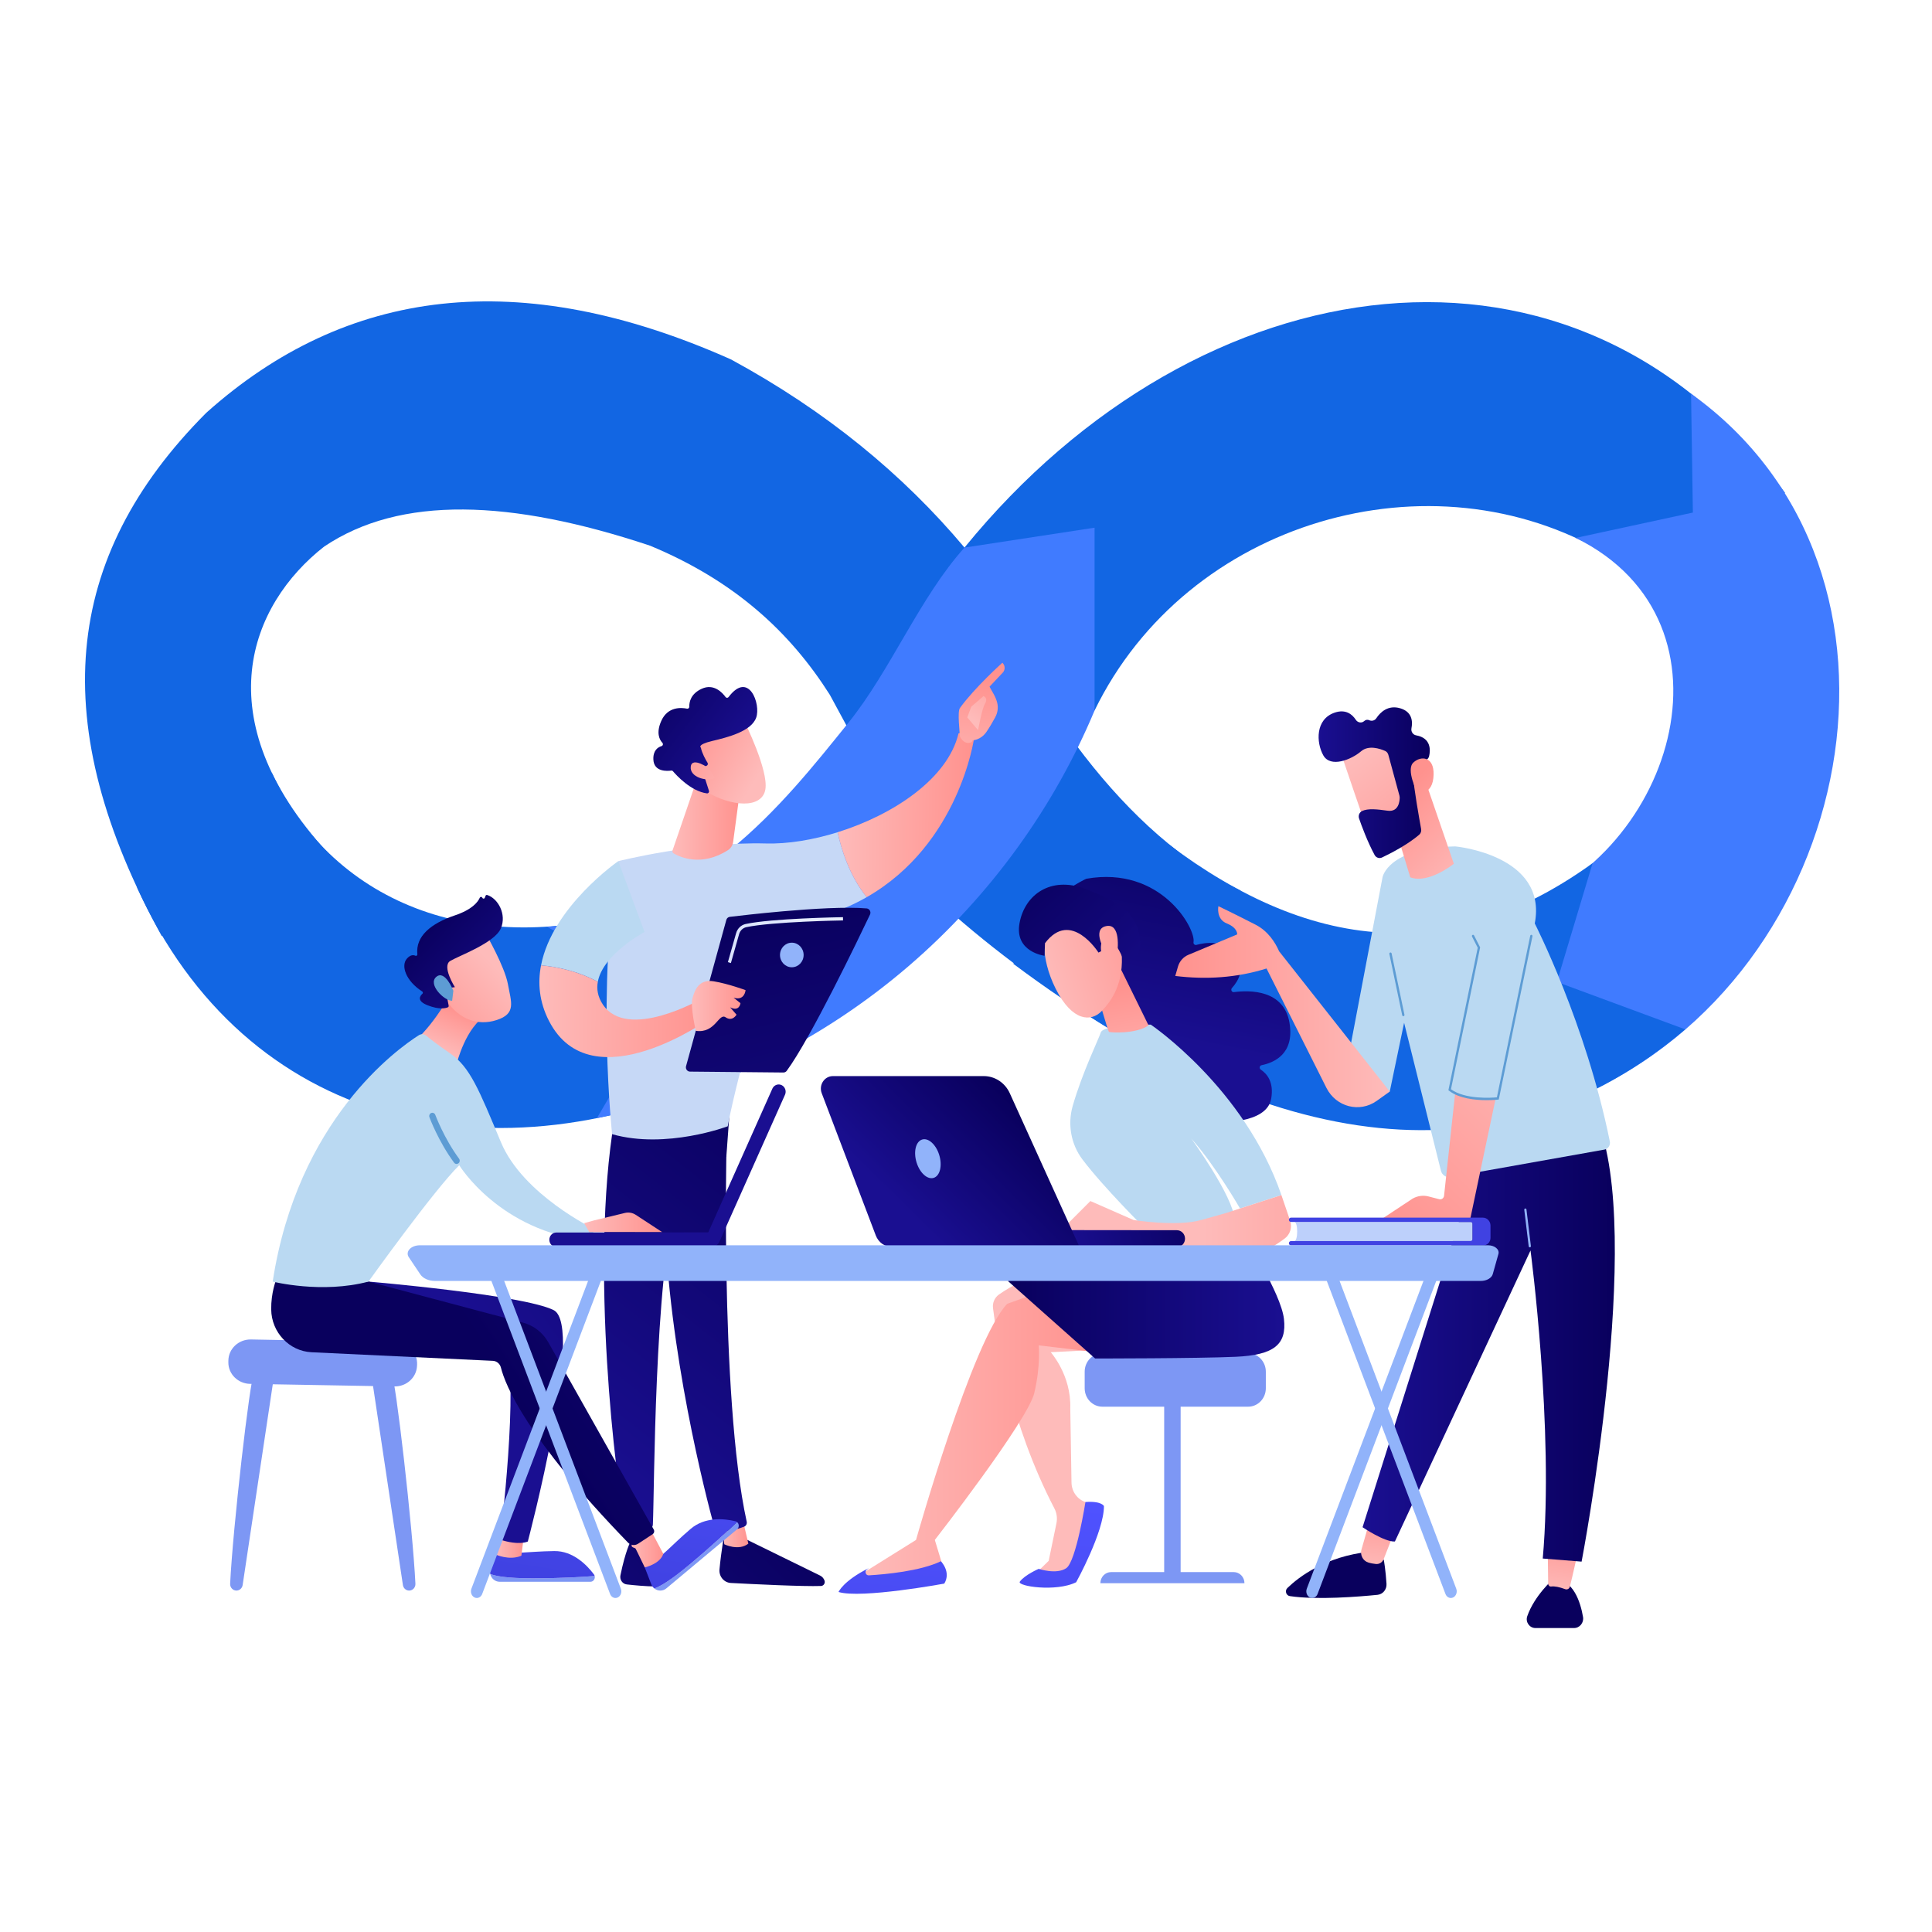<svg width="250" height="250" viewBox="0 0 250 250" fill="none" xmlns="http://www.w3.org/2000/svg">
<path d="M26.699 53.409L41.928 70.739C32.398 78.212 26.421 92.876 42.372 110.314L20.927 121.12C5.898 93.757 8.022 72.135 26.699 53.409Z" fill="#1266E3"/>
<path d="M17.73 114.834L32.505 115.081L35.158 99.953C43.273 117.281 62.45 124.522 84.394 117.131L95.474 138.545C63.804 153.555 31.747 145.852 17.73 114.834V114.834Z" fill="#1266E3"/>
<path d="M141.636 91.941C153.613 67.33 185.223 58.252 207.955 71.729L230.995 63.8C204.084 26.478 155.184 33.559 124.807 70.855L141.636 91.941Z" fill="#1266E3"/>
<path d="M194.788 117.994L204.564 141.735C240.234 126.289 251.027 73.987 218.822 50.943L219.057 66.326L203.9 69.605C226.222 80.613 216.275 111.813 194.787 117.994H194.788Z" fill="#407BFF"/>
<path d="M131.116 124.711C164.91 149.978 194.479 153.273 218.057 133.194L201.462 127.063L206.081 111.697C185.389 126.627 166.159 121.769 147.698 106.482L131.115 124.71L131.116 124.711Z" fill="#1266E3"/>
<path d="M26.699 53.41V70.053L41.928 70.739C51.803 64.079 66.102 64.617 84.102 70.605L94.562 46.496C67.211 34.319 44.787 37.226 26.699 53.41Z" fill="#1266E3"/>
<path d="M84.102 70.605L75.547 52.079L94.562 46.496C106.914 53.194 116.862 61.397 124.806 70.855C133.551 90.877 145.552 107.965 160.562 115.258L140.864 115.474L143.897 133.338C136.179 128.533 128.731 123.139 122.178 117.259L107.386 89.916C102.228 81.773 95.032 75.141 84.103 70.605L84.102 70.605Z" fill="#1266E3"/>
<path d="M124.807 70.855C119.021 77.287 115.233 86.77 109.795 93.508C101.123 104.255 90.308 118.14 70.793 119.946L86.725 128.517L77.24 144.686C109.067 138.11 131.336 116.527 141.637 91.942V68.282L124.807 70.857V70.855Z" fill="#407BFF"/>
<path d="M93.741 198.393C93.741 198.393 93.319 200.747 93.101 203.078C93.016 203.989 93.685 204.788 94.564 204.835C97.553 204.994 103.944 205.309 106.24 205.225C106.584 205.212 106.813 204.847 106.689 204.513C106.584 204.232 106.38 204.004 106.118 203.875L95.603 198.724L93.74 198.392L93.741 198.393Z" fill="url(#paint0_linear_31_9710)"/>
<path d="M93.427 197.005L93.722 199.828C93.722 199.828 95.564 200.742 96.837 199.746L96.099 196.596L93.426 197.005H93.427Z" fill="url(#paint1_linear_31_9710)"/>
<path d="M94.153 143.993C94.007 144.728 93.069 180.732 96.624 196.907C96.682 197.171 96.551 197.441 96.309 197.541C95.739 197.777 94.623 198.115 93.288 198.148C92.875 198.158 92.507 197.875 92.394 197.462C91.37 193.707 86.471 174.898 85.974 156.971C85.418 136.939 85.98 156.29 85.98 156.29L86.528 143.916L94.153 143.994L94.153 143.993Z" fill="url(#paint2_linear_31_9710)"/>
<path d="M81.579 199.502C81.579 199.502 80.931 200.686 80.285 203.842C80.168 204.412 80.547 204.962 81.104 205.025C82.091 205.136 83.609 205.281 84.826 205.284C85.387 205.286 85.829 204.782 85.767 204.202C85.642 203.046 85.24 201.148 83.956 199.659L81.579 199.502Z" fill="url(#paint3_linear_31_9710)"/>
<path d="M81.053 195.87L81.766 200.142C81.766 200.142 82.504 200.724 83.979 200.321L83.662 195.73L81.053 195.87Z" fill="url(#paint4_linear_31_9710)"/>
<path d="M79.49 144.953C76.287 163.922 79.716 191.918 80.908 197.403C80.981 197.738 81.239 197.998 81.565 198.057C82.119 198.158 83.032 198.245 83.935 197.982C84.246 197.892 84.466 197.603 84.482 197.267C84.689 192.845 84.639 165.681 87.559 154.976C87.707 154.433 88.031 153.962 88.476 153.639L93.989 149.646L94.469 143.107L79.49 144.951V144.953Z" fill="url(#paint5_linear_31_9710)"/>
<path d="M99.116 109.144C90.042 108.898 80.005 111.432 80.005 111.432C77.15 127.815 79.208 146.764 79.208 146.764C86.216 148.749 94.169 145.741 94.169 145.741C95.4 138.894 101.025 119.645 101.025 119.645C105.464 119.117 109.129 117.823 112.153 116.094C109.884 113.306 108.834 109.778 108.384 107.694C105.165 108.699 101.914 109.22 99.115 109.144H99.116Z" fill="#C6D8F6"/>
<path d="M126.047 95.513C125.167 94.384 124.033 94.903 124.033 94.903C122.644 100.754 115.598 105.44 108.383 107.693C108.833 109.778 109.883 113.307 112.152 116.094C124.155 109.234 126.047 95.513 126.047 95.513Z" fill="url(#paint6_linear_31_9710)"/>
<path d="M125.829 95.796C125.919 96.105 124.835 96.564 124.211 95.297C124.194 94.692 123.864 92.1 124.217 91.611C126.09 89.008 129.707 85.756 129.707 85.756C130.308 86.384 129.803 86.99 129.803 86.99L128.045 88.857C128.403 89.544 128.842 90.125 129.042 90.955C129.193 91.583 129.091 92.252 128.781 92.818C128.471 93.387 128.047 94.126 127.648 94.705C126.893 95.799 125.829 95.797 125.829 95.797V95.796Z" fill="url(#paint7_linear_31_9710)"/>
<path d="M127.273 90.072L125.675 91.454L125.164 92.839L126.563 94.483C126.563 94.483 127.063 91.728 127.422 91.134C127.781 90.54 127.6 90.25 127.273 90.072Z" fill="url(#paint8_linear_31_9710)"/>
<path d="M83.402 120.602L80.005 111.432C80.005 111.432 71.474 117.335 70.01 124.913C71.61 125.052 74.52 125.513 77.359 127.039C78.019 123.46 83.401 120.601 83.401 120.601L83.402 120.602Z" fill="#BAD9F2"/>
<path d="M90.73 129.272C90.73 129.272 81.161 134.768 77.995 129.962C77.337 128.964 77.187 127.978 77.359 127.04C74.52 125.514 71.61 125.052 70.01 124.914C69.568 127.198 69.768 129.634 71.04 132.107C76.566 142.86 91.968 131.724 91.968 131.724L90.731 129.272L90.73 129.272Z" fill="url(#paint9_linear_31_9710)"/>
<path d="M89.993 101.393L87.026 110.046C86.976 110.189 87.032 110.349 87.159 110.424C87.942 110.884 90.766 112.22 94.204 110.002C94.562 109.771 94.808 109.39 94.866 108.957L95.87 101.452L89.993 101.394V101.393Z" fill="url(#paint10_linear_31_9710)"/>
<path d="M96.352 93.417C96.352 93.417 99.465 99.653 99.036 102.156C98.606 104.658 94.678 104.439 91.266 102.37L88.93 95.646L96.352 93.417H96.352Z" fill="url(#paint11_linear_31_9710)"/>
<path d="M91.447 99.081C91.588 99.018 91.641 98.841 91.558 98.708C91.307 98.301 90.839 97.474 90.694 96.752C90.694 96.752 90.127 96.367 92.152 95.884C94.177 95.401 97.198 94.65 97.848 92.868C98.482 91.13 96.899 86.73 94.278 90.198C94.178 90.33 93.986 90.331 93.888 90.197C93.469 89.618 92.364 88.416 90.809 89.123C89.353 89.785 89.18 90.887 89.195 91.444C89.199 91.608 89.057 91.734 88.902 91.701C88.171 91.549 86.413 91.406 85.575 93.274C84.885 94.812 85.316 95.691 85.713 96.122C85.841 96.262 85.782 96.489 85.604 96.545C85.12 96.693 84.495 97.112 84.546 98.286C84.617 99.909 86.362 99.784 86.86 99.715C86.941 99.703 87.023 99.733 87.078 99.797C87.499 100.291 89.398 102.39 91.473 102.662C91.652 102.686 91.793 102.503 91.736 102.324L90.862 99.6C90.821 99.473 90.881 99.335 90.999 99.283L91.447 99.082L91.447 99.081Z" fill="url(#paint12_linear_31_9710)"/>
<path d="M91.805 99.469C91.805 99.469 89.563 97.836 89.385 99.191C89.208 100.545 91.4 101.175 92.494 100.681L91.805 99.469Z" fill="url(#paint13_linear_31_9710)"/>
<path d="M88.775 137.959L93.987 119.036C94.046 118.821 94.223 118.665 94.436 118.639C95.381 118.525 98.117 118.203 101.277 117.925C105.082 117.59 109.501 117.32 112.143 117.55C112.518 117.583 112.745 117.996 112.578 118.347C111.076 121.505 104.899 134.354 101.805 138.563C101.703 138.703 101.544 138.784 101.375 138.782L89.282 138.666C88.93 138.662 88.678 138.311 88.775 137.959H88.775Z" fill="url(#paint14_linear_31_9710)"/>
<path d="M90.036 133.388C90.036 133.388 89.31 130.284 89.603 129.183C89.895 128.082 90.463 126.666 92.354 126.981C94.245 127.295 96.477 128.124 96.477 128.124C96.477 128.124 96.364 129.559 94.927 129.096L95.818 129.813C95.818 129.813 95.691 130.962 94.477 130.348L95.306 131.299C95.306 131.299 94.785 132.242 93.891 131.637C92.998 131.032 92.57 133.762 90.036 133.389V133.388Z" fill="url(#paint15_linear_31_9710)"/>
<path d="M100.93 123.574C100.93 124.452 101.615 125.164 102.459 125.164C103.304 125.164 103.989 124.452 103.989 123.574C103.989 122.695 103.304 121.983 102.459 121.983C101.615 121.983 100.93 122.695 100.93 123.574Z" fill="#91B3FA"/>
<path d="M94.578 124.622L94.188 124.502L95.249 120.76C95.421 120.15 95.895 119.693 96.483 119.566C99.847 118.836 108.706 118.687 109.081 118.681L109.088 119.103C108.996 119.104 99.892 119.257 96.566 119.979C96.124 120.074 95.769 120.419 95.639 120.879L94.578 124.621V124.622Z" fill="url(#paint16_linear_31_9710)"/>
<path d="M32.89 177.58C32.334 178.435 30.126 197.788 29.78 204.935C29.757 205.418 30.129 205.82 30.594 205.82C30.995 205.82 31.337 205.516 31.399 205.104L35.437 178.195L32.889 177.58L32.89 177.58Z" fill="#7D97F4"/>
<path d="M50.645 177.58C51.201 178.435 53.409 197.788 53.755 204.935C53.778 205.418 53.406 205.82 52.941 205.82C52.539 205.82 52.198 205.516 52.136 205.104L48.098 178.195L50.646 177.58L50.645 177.58Z" fill="#7D97F4"/>
<path d="M29.551 176.07L29.549 176.282C29.536 177.8 30.794 179.045 32.369 179.073L51.038 179.404C52.591 179.431 53.885 178.265 53.96 176.77L53.97 176.576C54.049 175.017 52.775 173.704 51.156 173.674L32.479 173.326C30.88 173.296 29.564 174.529 29.551 176.07Z" fill="#7D97F4"/>
<path d="M68.876 204.232C65.557 204.232 64.089 203.937 63.432 203.667C63.559 204.233 64.044 204.68 64.658 204.68H76.399C76.794 204.68 77.044 204.287 76.95 203.931C75.612 204.042 72.769 204.232 68.876 204.232Z" fill="#7D97F4"/>
<path d="M76.949 203.931C76.93 203.859 76.903 203.789 76.853 203.723C75.959 202.536 74.163 200.672 71.719 200.708C68.139 200.76 66.89 201.163 64.108 200.731L63.452 202.992C63.385 203.223 63.384 203.453 63.432 203.667C64.089 203.937 65.557 204.232 68.876 204.232C72.769 204.232 75.611 204.042 76.95 203.931H76.949Z" fill="url(#paint17_linear_31_9710)"/>
<path d="M64.917 198.292L64.111 201.141C64.111 201.141 65.896 201.986 67.466 201.308L67.774 198.84L64.917 198.293V198.292Z" fill="url(#paint18_linear_31_9710)"/>
<path d="M89.249 202.438C86.662 204.599 85.34 205.326 84.666 205.544C85.105 205.901 85.752 205.931 86.23 205.532L95.382 197.887C95.691 197.629 95.65 197.162 95.362 196.946C94.386 197.905 92.284 199.903 89.249 202.438Z" fill="#7D97F4"/>
<path d="M95.362 196.946C95.303 196.903 95.24 196.866 95.162 196.847C93.752 196.509 91.234 196.232 89.351 197.852C86.591 200.223 85.86 201.349 83.432 202.825L84.276 205.007C84.362 205.229 84.499 205.409 84.666 205.544C85.339 205.326 86.662 204.599 89.248 202.438C92.283 199.903 94.385 197.904 95.362 196.946Z" fill="url(#paint19_linear_31_9710)"/>
<path d="M47.681 165.838C47.681 165.838 67.55 167.525 71.626 169.52C75.702 171.515 68.299 199.473 68.299 199.473C68.299 199.473 67.19 200.028 64.721 199.23C64.721 199.23 67.252 178.598 65.369 174.124L43.855 170.465L47.68 165.838H47.681Z" fill="url(#paint20_linear_31_9710)"/>
<path d="M81.458 198.898C81.642 199.073 83.432 202.825 83.432 202.825C83.432 202.825 85.424 202.377 85.83 201.066L84.037 197.679L81.457 198.898H81.458Z" fill="url(#paint21_linear_31_9710)"/>
<path d="M35.714 165.665C35.714 165.665 35.066 167.285 35.093 169.437C35.129 172.414 37.431 174.829 40.291 174.978L63.78 176.091C64.276 176.115 64.696 176.472 64.82 176.971C65.372 179.191 68.069 186.006 81.258 199.607C81.609 199.97 82.155 200.031 82.573 199.757L84.45 198.524C84.648 198.394 84.71 198.126 84.593 197.917L70.917 173.637C70.198 172.404 69.044 171.514 67.701 171.157L47.681 165.836L35.715 165.664L35.714 165.665Z" fill="url(#paint22_linear_31_9710)"/>
<path d="M58.863 127.738C58.863 127.738 56.347 132.364 53.781 134.604L59.084 137.68C59.084 137.68 60.279 132.784 63.009 131.35L58.863 127.738Z" fill="url(#paint23_linear_31_9710)"/>
<path d="M35.287 165.838C35.287 165.838 41.628 167.445 47.681 165.838C47.681 165.838 56.15 154.002 59.426 150.78C59.426 150.78 64.653 159.354 76.285 160.57L76.934 159.063C76.934 159.063 67.673 154.625 64.823 147.805C61.971 140.985 60.827 138.077 58.233 136.297C56.617 135.189 55.65 134.432 55.15 134.019C54.876 133.792 54.499 133.767 54.2 133.956C51.447 135.699 38.495 144.922 35.287 165.838Z" fill="#BAD9F2"/>
<path d="M59.081 150.614C58.959 150.614 58.839 150.557 58.759 150.448C56.739 147.711 55.615 144.693 55.568 144.567C55.488 144.349 55.593 144.105 55.802 144.021C56.012 143.938 56.247 144.047 56.328 144.265C56.339 144.295 57.459 147.298 59.404 149.935C59.541 150.12 59.508 150.385 59.329 150.528C59.255 150.586 59.168 150.614 59.081 150.614V150.614Z" fill="#5D9CD4"/>
<path d="M75.586 158.275L76.895 157.912L80.871 156.954C81.349 156.839 81.852 156.927 82.268 157.2L85.686 159.436L76.246 159.42L75.586 158.276V158.275Z" fill="url(#paint24_linear_31_9710)"/>
<path d="M62.856 120.803C62.856 120.803 65.302 125.029 65.726 127.364C66.15 129.7 66.831 131.16 64.274 131.992C61.717 132.825 59.341 131.771 57.849 129.591C57.849 129.591 55.52 126.236 55.753 124.699C55.985 123.162 62.856 120.803 62.856 120.803H62.856Z" fill="url(#paint25_linear_31_9710)"/>
<path d="M58.531 127.783L58.862 127.738C58.862 127.738 57.131 125.018 58.264 124.344C59.397 123.669 64.014 122.013 64.816 120.123C65.588 118.301 64.432 116.242 63.038 115.812C62.95 115.784 62.857 115.839 62.825 115.928L62.743 116.158C62.688 116.315 62.475 116.321 62.411 116.168C62.349 116.022 62.149 116.016 62.086 116.161C61.838 116.727 61.098 117.694 58.878 118.443C55.727 119.505 53.765 121.156 54.006 123.483C54.021 123.631 53.88 123.732 53.75 123.672C53.493 123.554 53.102 123.535 52.649 124.051C51.861 124.947 52.478 126.908 54.632 128.295C54.734 128.361 54.752 128.512 54.66 128.593C54.339 128.88 53.885 129.519 55.342 130.088C56.833 130.671 57.645 130.474 57.946 130.349C58.027 130.315 58.073 130.228 58.057 130.14L57.674 128.1C57.654 127.995 57.724 127.894 57.827 127.88L58.532 127.783H58.531Z" fill="url(#paint26_linear_31_9710)"/>
<path d="M58.665 128.202C58.665 128.202 57.586 125.436 56.453 126.408C55.32 127.38 57.5 129.53 58.507 129.501L58.665 128.202Z" fill="#5D9CD4"/>
<path d="M71.941 161.361C71.957 161.361 71.972 161.362 71.988 161.362L92.155 161.34C92.653 161.34 93.057 160.921 93.056 160.403C93.056 159.885 92.65 159.457 92.152 159.466L71.985 159.488C71.487 159.488 71.083 159.908 71.084 160.426C71.084 160.927 71.464 161.336 71.942 161.36L71.941 161.361Z" fill="url(#paint27_linear_31_9710)"/>
<path d="M99.965 140.828C99.958 140.843 99.951 140.857 99.945 140.872L91.459 159.892C91.249 160.362 91.445 160.919 91.897 161.137C92.348 161.355 92.892 161.152 93.094 160.679L101.579 141.66C101.789 141.19 101.593 140.632 101.142 140.414C100.704 140.204 100.187 140.39 99.965 140.828Z" fill="url(#paint28_linear_31_9710)"/>
<path d="M152.773 180.476H150.645V204.408H152.773V180.476Z" fill="#7D97F4"/>
<path d="M161.032 204.868H142.389C142.389 204.073 143.009 203.428 143.774 203.428H159.646C160.411 203.428 161.032 204.073 161.032 204.868Z" fill="#7D97F4"/>
<path d="M161.508 175.114H142.647C141.382 175.114 140.357 176.179 140.357 177.494V179.645C140.357 180.959 141.382 182.025 142.647 182.025H161.508C162.772 182.025 163.797 180.959 163.797 179.645V177.494C163.797 176.179 162.772 175.114 161.508 175.114Z" fill="#7D97F4"/>
<path d="M135.996 164.52C135.996 164.52 132.833 165.029 129.277 167.501C128.717 167.89 128.41 168.568 128.494 169.263C128.92 172.77 130.671 184.119 136.445 195.204C136.749 195.789 136.836 196.469 136.702 197.119L135.699 201.972L133.839 203.786H138.63L141.82 194.811L140.455 194.363C139.398 194.015 138.672 193.004 138.653 191.851L138.493 182.223C138.63 177.934 135.963 174.974 135.963 174.974L143.614 174.587L135.995 164.521L135.996 164.52Z" fill="#FEBBBA"/>
<path d="M131.968 204.66C131.531 205.254 136.664 206.038 139.257 204.739C139.257 204.739 142.851 198.237 142.851 194.889C142.851 194.889 142.566 194.207 140.455 194.361C140.455 194.361 139.248 202.06 137.974 202.922C136.7 203.784 134.408 203.009 134.408 203.009C134.408 203.009 132.612 203.783 131.968 204.66V204.66Z" fill="url(#paint29_linear_31_9710)"/>
<path d="M142.648 175.114C142.607 175.04 134.41 174.089 134.41 174.089C134.41 174.089 134.678 176.68 133.84 180.247C133.002 183.814 120.966 199.268 120.966 199.268L122.228 203.427C118.326 204.84 114.488 205.066 110.711 204.148L118.532 199.268C118.532 199.268 125.851 173.337 130.335 168.711L138.551 165.755L142.648 175.113V175.114Z" fill="url(#paint30_linear_31_9710)"/>
<path d="M161.031 160.025C161.031 160.025 165.753 167.328 166.141 170.659C166.529 173.991 164.847 175.345 159.892 175.568C154.936 175.791 141.707 175.787 141.707 175.787L130.416 165.755C130.416 165.755 138.644 162.703 140.783 161.84C142.923 160.977 161.031 160.025 161.031 160.025Z" fill="url(#paint31_linear_31_9710)"/>
<path d="M121.75 202.027C121.75 202.027 123.109 203.395 122.191 204.918C122.191 204.918 111.428 206.901 108.506 206.001C108.506 206.001 109.113 204.562 112.403 202.923L112.16 203.116C111.853 203.361 112.033 203.872 112.42 203.849C114.588 203.721 119.076 203.308 121.75 202.027Z" fill="url(#paint32_linear_31_9710)"/>
<path d="M140.573 113.71C150.227 112.004 154.772 120.19 154.44 121.91C154.396 122.138 154.603 122.331 154.819 122.27C155.927 121.96 158.376 121.569 159.894 123.546C161.234 125.292 160.232 126.939 159.416 127.844C159.219 128.062 159.385 128.417 159.671 128.38C161.709 128.112 166.137 128.048 166.861 132.36C167.537 136.382 164.844 137.515 163.248 137.835C162.977 137.889 162.914 138.258 163.147 138.412C163.943 138.937 164.867 140.022 164.493 142.165C163.909 145.523 157.576 145.248 156.835 145.204C156.789 145.202 156.744 145.187 156.703 145.163L146.56 139.148C146.48 139.102 146.426 139.021 146.41 138.927L144.363 126.632C144.347 126.532 144.376 126.431 144.443 126.357L137.83 116.656C135.429 116.289 140.459 113.729 140.573 113.708V113.71Z" fill="url(#paint33_linear_31_9710)"/>
<path d="M148.257 159.058C148.257 159.058 142.757 153.613 140.05 150.007C138.587 148.058 138.127 145.492 138.804 143.121C140.04 138.792 142.236 134.308 142.437 133.61C142.744 132.541 148.911 132.586 148.911 132.586C148.911 132.586 161.045 140.774 165.813 154.643L160.459 156.377C160.459 156.377 157.29 150.85 154.16 147.337C154.16 147.337 159.576 154.777 159.767 157.822L148.257 159.059V159.058Z" fill="#BAD9F2"/>
<path d="M141.692 127.632C141.757 127.855 143.366 133.402 143.492 133.517C143.619 133.632 147.022 133.823 148.624 132.684L144.649 124.602L141.691 127.632L141.692 127.632Z" fill="url(#paint34_linear_31_9710)"/>
<path d="M135.238 120.504C135.238 120.504 134.461 123.683 136.612 127.956C138.765 132.231 141.201 132.226 142.532 130.858C143.864 129.49 145.507 127.168 145.117 123.036C144.727 118.904 136.362 116.462 135.238 120.504Z" fill="url(#paint35_linear_31_9710)"/>
<path d="M142.141 123.261C142.141 123.261 138.57 117.586 135.222 122.052L135.161 123.677C135.161 123.677 131.24 123.193 131.926 119.454C132.612 115.715 136.002 113.379 140.367 114.998C144.731 116.617 147.232 118.278 147.514 121.53C147.796 124.781 145.307 124.068 145.307 124.068C145.307 124.068 144.495 121.779 143.342 121.541C142.188 121.303 142.488 123.089 142.488 123.089L142.142 123.261H142.141Z" fill="url(#paint36_linear_31_9710)"/>
<path d="M143.056 123.184C143.056 123.184 141.204 120.279 143.102 119.845C144.999 119.411 144.705 122.677 144.5 123.884L143.056 123.184H143.056Z" fill="url(#paint37_linear_31_9710)"/>
<path d="M137.053 159.462L141.094 155.414L146.684 157.869C146.684 157.869 152.248 158.765 155.433 157.869L158.618 156.972L165.814 154.644L166.944 157.965C167.231 158.808 166.942 159.744 166.241 160.262C165.618 160.722 164.888 161.227 164.424 161.439C163.475 161.871 141.061 161.141 141.061 161.141L137.053 159.464V159.462Z" fill="url(#paint38_linear_31_9710)"/>
<path d="M152.345 161.371C152.327 161.372 152.309 161.373 152.291 161.372L128.851 161.345C128.271 161.345 127.802 160.856 127.803 160.253C127.803 159.651 128.276 159.153 128.853 159.164L152.293 159.19C152.873 159.19 153.342 159.68 153.341 160.282C153.341 160.866 152.899 161.342 152.345 161.371Z" fill="url(#paint39_linear_31_9710)"/>
<path d="M107.78 139.246H127.301C128.742 139.246 130.052 140.109 130.666 141.464L139.691 161.358H115.431C114.503 161.358 113.669 160.769 113.328 159.872L106.33 141.462C105.925 140.398 106.679 139.246 107.779 139.246H107.78Z" fill="url(#paint40_linear_31_9710)"/>
<path d="M121.533 149.446C121.956 150.812 121.644 152.14 120.835 152.41C120.026 152.681 119.028 151.792 118.605 150.426C118.182 149.059 118.494 147.732 119.303 147.462C120.111 147.191 121.109 148.08 121.533 149.446Z" fill="#91B3FA"/>
<path d="M179.07 201.852C179.07 201.852 179.315 203.272 179.413 204.958C179.455 205.676 178.943 206.3 178.253 206.37C175.854 206.612 170.393 207.058 166.906 206.535C166.418 206.462 166.224 205.839 166.585 205.489C168.023 204.096 171.495 201.387 177.21 200.795L179.07 201.852H179.07Z" fill="url(#paint41_linear_31_9710)"/>
<path d="M180.263 198.651L179.05 201.743C178.884 202.166 178.471 202.429 178.033 202.381C177.735 202.349 177.384 202.29 177.042 202.182C176.358 201.966 175.971 201.212 176.176 200.499L177.091 197.315L180.263 198.65V198.651Z" fill="url(#paint42_linear_31_9710)"/>
<path d="M201.002 204.314C201.002 204.314 198.572 206.427 197.626 209.137C197.365 209.883 197.916 210.668 198.679 210.668H203.678C204.41 210.668 204.971 209.984 204.843 209.234C204.524 207.363 203.607 204.322 201.002 204.313V204.314Z" fill="url(#paint43_linear_31_9710)"/>
<path d="M204.009 201.564C204.009 201.564 203.518 203.823 203.141 205.314C203.073 205.585 202.795 205.733 202.542 205.64C201.785 205.359 201.17 205.234 200.722 205.296C200.515 205.325 200.334 205.146 200.332 204.929L200.285 201.179L204.01 201.564H204.009Z" fill="url(#paint44_linear_31_9710)"/>
<path d="M191.091 150.76L176.316 197.621C176.316 197.621 179.151 199.551 180.5 199.471L198.049 161.81C198.049 161.81 201.12 185.015 199.632 201.674L204.659 202.073C204.659 202.073 212.832 159.5 206.642 144.918L191.091 150.76Z" fill="url(#paint45_linear_31_9710)"/>
<path d="M197.955 161.404C197.961 161.404 197.967 161.404 197.973 161.404C198.052 161.393 198.107 161.319 198.097 161.237L197.523 156.506C197.513 156.425 197.443 156.368 197.363 156.378C197.285 156.388 197.229 156.462 197.24 156.544L197.813 161.275C197.822 161.35 197.884 161.405 197.955 161.405V161.404Z" fill="#91B3FA"/>
<path d="M188.321 109.524C188.321 109.524 200.292 110.629 198.599 119.497C198.599 119.497 205.216 132.443 208.309 147.692C208.41 148.189 208.09 148.673 207.609 148.758L187.674 152.307C187.124 152.405 186.594 152.048 186.454 151.486L181.691 132.348L179.835 141.246L173.938 139.649L178.902 113.503C178.902 113.503 179.594 109.689 188.321 109.524Z" fill="#BAD9F2"/>
<path d="M181.59 131.493C181.601 131.493 181.611 131.492 181.622 131.49C181.702 131.472 181.753 131.389 181.735 131.306L180.074 123.373C180.056 123.29 179.978 123.238 179.897 123.256C179.816 123.274 179.765 123.356 179.783 123.44L181.444 131.372C181.46 131.444 181.521 131.494 181.589 131.494L181.59 131.493Z" fill="#5D9CD4"/>
<path d="M182.795 155.098C183.422 154.74 184.158 154.64 184.853 154.82L186.24 155.178C186.535 155.255 186.827 155.044 186.861 154.729L188.297 141.448C190.091 142.333 192.68 142.228 193.534 142.163L190.23 157.821H178.67L182.795 155.097V155.098Z" fill="url(#paint46_linear_31_9710)"/>
<path d="M152.078 126.289L152.427 125.082C152.628 124.387 153.122 123.826 153.77 123.555L160.09 120.912C160.09 120.912 160.185 120.07 158.754 119.497C157.324 118.925 157.658 117.259 157.658 117.259C157.658 117.259 159.613 118.186 162.474 119.656C164.11 120.497 165.029 121.981 165.516 123.098L179.836 141.247L178.154 142.448C175.944 144.028 172.903 143.252 171.647 140.788L163.889 125.323C159.995 126.54 156.054 126.772 152.079 126.29L152.078 126.289Z" fill="url(#paint47_linear_31_9710)"/>
<path d="M184.444 101.058L188.126 111.77C188.126 111.77 184.865 114.42 182.486 113.524L180.631 107.383C180.631 107.383 182.048 99.878 184.443 101.058H184.444Z" fill="url(#paint48_linear_31_9710)"/>
<path d="M173.455 97.211C173.455 97.376 177.001 107.648 177.001 107.648L182.6 105.418L180.63 95.163C180.63 95.163 173.455 94.448 173.455 97.211Z" fill="url(#paint49_linear_31_9710)"/>
<path d="M179.648 97.662L181.092 102.976C181.11 103.044 181.12 103.113 181.12 103.184C181.12 103.618 181.017 105.109 179.555 104.906C178.23 104.722 177.017 104.575 176.245 104.952C175.899 105.122 175.733 105.536 175.862 105.911C176.185 106.844 176.949 108.933 177.879 110.643C178.067 110.989 178.482 111.125 178.831 110.96C179.882 110.462 182.072 109.349 183.632 108.024C183.843 107.844 183.945 107.562 183.894 107.284C183.649 105.924 182.917 101.79 182.885 100.605C182.855 99.492 184.055 98.644 184.584 98.324C184.757 98.219 184.88 98.047 184.927 97.845C185.093 97.129 185.234 95.509 183.246 95.152C182.83 95.077 182.558 94.663 182.643 94.233C182.811 93.377 182.757 92.117 181.193 91.653C179.604 91.181 178.603 92.176 178.094 92.938C177.889 93.246 177.504 93.347 177.174 93.194C176.987 93.107 176.76 93.103 176.516 93.316C176.188 93.604 175.689 93.516 175.447 93.148C174.983 92.438 174.142 91.73 172.716 92.21C170.187 93.061 170.307 96.093 171.235 97.741C172.162 99.389 174.854 98.305 176.129 97.213C177.098 96.382 178.573 96.879 179.224 97.165C179.431 97.255 179.585 97.439 179.645 97.663L179.648 97.662Z" fill="url(#paint50_linear_31_9710)"/>
<path d="M183.394 102.543C183.394 102.543 181.897 99.599 182.887 98.674C183.877 97.75 185.554 97.901 185.509 100.203C185.453 103.067 183.394 102.543 183.394 102.543Z" fill="url(#paint51_linear_31_9710)"/>
<path d="M192.371 142.363C193.188 142.363 193.771 142.298 193.835 142.292L193.941 142.28L198.3 121.152C198.317 121.068 198.266 120.986 198.186 120.969C198.105 120.95 198.027 121.003 198.01 121.087L193.696 141.995C193.047 142.055 189.584 142.293 187.755 140.947L191.53 122.59L190.742 121.046C190.704 120.971 190.614 120.942 190.542 120.982C190.469 121.022 190.442 121.116 190.48 121.191L191.217 122.636L187.424 141.076L187.499 141.135C188.821 142.167 190.949 142.362 192.37 142.362L192.371 142.363Z" fill="#5D9CD4"/>
<path d="M61.699 206.779C61.599 206.779 61.497 206.756 61.399 206.708C61.014 206.52 60.836 206.013 61.001 205.576L76.929 163.56C77.094 163.123 77.541 162.921 77.927 163.109C78.312 163.297 78.49 163.804 78.324 164.241L62.397 206.257C62.273 206.583 61.993 206.778 61.699 206.778V206.779Z" fill="#91B3FA"/>
<path d="M79.641 206.779C79.347 206.779 79.066 206.584 78.943 206.258L63.015 164.242C62.849 163.805 63.027 163.298 63.412 163.11C63.797 162.921 64.244 163.123 64.41 163.561L80.338 205.577C80.504 206.014 80.326 206.521 79.941 206.709C79.843 206.757 79.741 206.78 79.641 206.78V206.779Z" fill="#91B3FA"/>
<path d="M169.796 206.779C169.696 206.779 169.595 206.756 169.496 206.708C169.111 206.52 168.933 206.013 169.099 205.576L185.027 163.56C185.192 163.123 185.639 162.921 186.025 163.109C186.41 163.297 186.587 163.804 186.422 164.241L170.494 206.257C170.371 206.583 170.09 206.778 169.796 206.778V206.779Z" fill="#91B3FA"/>
<path d="M187.74 206.779C187.446 206.779 187.166 206.584 187.042 206.257L171.115 164.241C170.949 163.804 171.127 163.298 171.512 163.109C171.897 162.921 172.344 163.123 172.51 163.561L188.438 205.577C188.603 206.014 188.425 206.52 188.04 206.709C187.943 206.756 187.84 206.779 187.74 206.779V206.779Z" fill="#91B3FA"/>
<path d="M167.484 160.594H190.553V158.118H167.484C167.978 158.118 167.978 160.594 167.484 160.594Z" fill="#BDD0FB"/>
<path d="M190.28 160.594C190.43 160.594 190.553 160.466 190.553 160.309V158.404C190.553 158.247 190.43 158.119 190.28 158.119H167.055C166.904 158.119 166.781 157.993 166.781 157.84C166.781 157.686 166.904 157.56 167.055 157.56H191.874C192.425 157.56 192.871 158.024 192.871 158.596V160.178C192.871 160.717 192.45 161.154 191.932 161.154H167.055C166.904 161.154 166.781 161.028 166.781 160.875C166.781 160.721 166.904 160.595 167.055 160.595H190.28V160.594Z" fill="url(#paint52_linear_31_9710)"/>
<path d="M193.896 162.261C193.974 161.985 193.869 161.699 193.609 161.482C193.349 161.264 192.962 161.139 192.554 161.139H54.326C53.789 161.139 53.289 161.327 53 161.639C52.711 161.951 52.672 162.343 52.897 162.678L54.394 164.914C54.738 165.426 55.481 165.754 56.299 165.754H191.605C192.365 165.754 193.02 165.382 193.164 164.868L193.896 162.261H193.896Z" fill="#91B3FA"/>
<defs>
<linearGradient id="paint0_linear_31_9710" x1="105.985" y1="195.21" x2="65.294" y2="236.985" gradientUnits="userSpaceOnUse">
<stop stop-color="#09005D"/>
<stop offset="1" stop-color="#1A0F91"/>
</linearGradient>
<linearGradient id="paint1_linear_31_9710" x1="93.404" y1="198.334" x2="96.839" y2="198.365" gradientUnits="userSpaceOnUse">
<stop stop-color="#FEBBBA"/>
<stop offset="1" stop-color="#FF928E"/>
</linearGradient>
<linearGradient id="paint2_linear_31_9710" x1="109.479" y1="145.778" x2="74.478" y2="190.521" gradientUnits="userSpaceOnUse">
<stop stop-color="#09005D"/>
<stop offset="1" stop-color="#1A0F91"/>
</linearGradient>
<linearGradient id="paint3_linear_31_9710" x1="97.384" y1="186.83" x2="56.691" y2="228.608" gradientUnits="userSpaceOnUse">
<stop stop-color="#09005D"/>
<stop offset="1" stop-color="#1A0F91"/>
</linearGradient>
<linearGradient id="paint4_linear_31_9710" x1="81.023" y1="198.029" x2="83.989" y2="198.056" gradientUnits="userSpaceOnUse">
<stop stop-color="#FEBBBA"/>
<stop offset="1" stop-color="#FF928E"/>
</linearGradient>
<linearGradient id="paint5_linear_31_9710" x1="103.657" y1="141.221" x2="68.655" y2="185.964" gradientUnits="userSpaceOnUse">
<stop stop-color="#09005D"/>
<stop offset="1" stop-color="#1A0F91"/>
</linearGradient>
<linearGradient id="paint6_linear_31_9710" x1="108.387" y1="105.298" x2="125.938" y2="105.457" gradientUnits="userSpaceOnUse">
<stop stop-color="#FEBBBA"/>
<stop offset="1" stop-color="#FF928E"/>
</linearGradient>
<linearGradient id="paint7_linear_31_9710" x1="125.233" y1="101.756" x2="127.401" y2="87.919" gradientUnits="userSpaceOnUse">
<stop stop-color="#FEBBBA"/>
<stop offset="1" stop-color="#FF928E"/>
</linearGradient>
<linearGradient id="paint8_linear_31_9710" x1="125.966" y1="93.134" x2="131.225" y2="85.515" gradientUnits="userSpaceOnUse">
<stop stop-color="#FEBBBA"/>
<stop offset="1" stop-color="#FF928E"/>
</linearGradient>
<linearGradient id="paint9_linear_31_9710" x1="69.748" y1="130.765" x2="91.959" y2="130.966" gradientUnits="userSpaceOnUse">
<stop stop-color="#FEBBBA"/>
<stop offset="1" stop-color="#FF928E"/>
</linearGradient>
<linearGradient id="paint10_linear_31_9710" x1="87.026" y1="106.247" x2="95.808" y2="106.327" gradientUnits="userSpaceOnUse">
<stop stop-color="#FEBBBA"/>
<stop offset="1" stop-color="#FF928E"/>
</linearGradient>
<linearGradient id="paint11_linear_31_9710" x1="97.972" y1="100.589" x2="88.167" y2="94.714" gradientUnits="userSpaceOnUse">
<stop stop-color="#FEBBBA"/>
<stop offset="1" stop-color="#FF928E"/>
</linearGradient>
<linearGradient id="paint12_linear_31_9710" x1="83.32" y1="87.868" x2="96.076" y2="97.748" gradientUnits="userSpaceOnUse">
<stop stop-color="#09005D"/>
<stop offset="1" stop-color="#1A0F91"/>
</linearGradient>
<linearGradient id="paint13_linear_31_9710" x1="95.416" y1="102.848" x2="86.595" y2="97.562" gradientUnits="userSpaceOnUse">
<stop stop-color="#FEBBBA"/>
<stop offset="1" stop-color="#FF928E"/>
</linearGradient>
<linearGradient id="paint14_linear_31_9710" x1="97.931" y1="116.134" x2="111.12" y2="168.992" gradientUnits="userSpaceOnUse">
<stop stop-color="#09005D"/>
<stop offset="1" stop-color="#1A0F91"/>
</linearGradient>
<linearGradient id="paint15_linear_31_9710" x1="89.534" y1="130.179" x2="96.478" y2="130.179" gradientUnits="userSpaceOnUse">
<stop stop-color="#FEBBBA"/>
<stop offset="1" stop-color="#FF928E"/>
</linearGradient>
<linearGradient id="paint16_linear_31_9710" x1="94.188" y1="121.651" x2="109.088" y2="121.651" gradientUnits="userSpaceOnUse">
<stop stop-color="#DAE3FE"/>
<stop offset="1" stop-color="#E9EFFD"/>
</linearGradient>
<linearGradient id="paint17_linear_31_9710" x1="73.862" y1="177.111" x2="69.871" y2="203.635" gradientUnits="userSpaceOnUse">
<stop stop-color="#4F52FF"/>
<stop offset="1" stop-color="#4042E2"/>
</linearGradient>
<linearGradient id="paint18_linear_31_9710" x1="64.111" y1="199.932" x2="67.774" y2="199.932" gradientUnits="userSpaceOnUse">
<stop stop-color="#FEBBBA"/>
<stop offset="1" stop-color="#FF928E"/>
</linearGradient>
<linearGradient id="paint19_linear_31_9710" x1="92.184" y1="179.867" x2="88.192" y2="206.392" gradientUnits="userSpaceOnUse">
<stop stop-color="#4F52FF"/>
<stop offset="1" stop-color="#4042E2"/>
</linearGradient>
<linearGradient id="paint20_linear_31_9710" x1="105.849" y1="145.836" x2="63.64" y2="175.88" gradientUnits="userSpaceOnUse">
<stop stop-color="#09005D"/>
<stop offset="1" stop-color="#1A0F91"/>
</linearGradient>
<linearGradient id="paint21_linear_31_9710" x1="81.458" y1="200.252" x2="85.831" y2="200.252" gradientUnits="userSpaceOnUse">
<stop stop-color="#FEBBBA"/>
<stop offset="1" stop-color="#FF928E"/>
</linearGradient>
<linearGradient id="paint22_linear_31_9710" x1="65.11" y1="178.491" x2="118.448" y2="143.118" gradientUnits="userSpaceOnUse">
<stop stop-color="#09005D"/>
<stop offset="1" stop-color="#1A0F91"/>
</linearGradient>
<linearGradient id="paint23_linear_31_9710" x1="57.169" y1="136.189" x2="59.475" y2="130.599" gradientUnits="userSpaceOnUse">
<stop stop-color="#FEBBBA"/>
<stop offset="1" stop-color="#FF928E"/>
</linearGradient>
<linearGradient id="paint24_linear_31_9710" x1="75.586" y1="158.171" x2="85.686" y2="158.171" gradientUnits="userSpaceOnUse">
<stop stop-color="#FEBBBA"/>
<stop offset="1" stop-color="#FF928E"/>
</linearGradient>
<linearGradient id="paint25_linear_31_9710" x1="63.751" y1="124.717" x2="53.726" y2="134.333" gradientUnits="userSpaceOnUse">
<stop stop-color="#FEBBBA"/>
<stop offset="1" stop-color="#FF928E"/>
</linearGradient>
<linearGradient id="paint26_linear_31_9710" x1="55.358" y1="119.01" x2="67.159" y2="130.229" gradientUnits="userSpaceOnUse">
<stop stop-color="#09005D"/>
<stop offset="1" stop-color="#1A0F91"/>
</linearGradient>
<linearGradient id="paint27_linear_31_9710" x1="-2089.16" y1="-2248.56" x2="-2051.97" y2="-2210.38" gradientUnits="userSpaceOnUse">
<stop stop-color="#09005D"/>
<stop offset="1" stop-color="#1A0F91"/>
</linearGradient>
<linearGradient id="paint28_linear_31_9710" x1="3112.29" y1="-879.891" x2="3062.31" y2="-864.088" gradientUnits="userSpaceOnUse">
<stop stop-color="#09005D"/>
<stop offset="1" stop-color="#1A0F91"/>
</linearGradient>
<linearGradient id="paint29_linear_31_9710" x1="137.741" y1="194.404" x2="135.335" y2="229.878" gradientUnits="userSpaceOnUse">
<stop stop-color="#4F52FF"/>
<stop offset="1" stop-color="#4042E2"/>
</linearGradient>
<linearGradient id="paint30_linear_31_9710" x1="110.711" y1="185.227" x2="142.648" y2="185.227" gradientUnits="userSpaceOnUse">
<stop stop-color="#FEBBBA"/>
<stop offset="1" stop-color="#FF928E"/>
</linearGradient>
<linearGradient id="paint31_linear_31_9710" x1="130.416" y1="167.906" x2="166.194" y2="167.906" gradientUnits="userSpaceOnUse">
<stop stop-color="#09005D"/>
<stop offset="1" stop-color="#1A0F91"/>
</linearGradient>
<linearGradient id="paint32_linear_31_9710" x1="116.259" y1="192.948" x2="113.854" y2="228.421" gradientUnits="userSpaceOnUse">
<stop stop-color="#4F52FF"/>
<stop offset="1" stop-color="#4042E2"/>
</linearGradient>
<linearGradient id="paint33_linear_31_9710" x1="155.618" y1="105.779" x2="149.939" y2="134.473" gradientUnits="userSpaceOnUse">
<stop stop-color="#09005D"/>
<stop offset="1" stop-color="#1A0F91"/>
</linearGradient>
<linearGradient id="paint34_linear_31_9710" x1="146.9" y1="141.78" x2="144.575" y2="127.426" gradientUnits="userSpaceOnUse">
<stop stop-color="#FEBBBA"/>
<stop offset="1" stop-color="#FF928E"/>
</linearGradient>
<linearGradient id="paint35_linear_31_9710" x1="135.198" y1="126.531" x2="151.485" y2="121.245" gradientUnits="userSpaceOnUse">
<stop stop-color="#FEBBBA"/>
<stop offset="1" stop-color="#FF928E"/>
</linearGradient>
<linearGradient id="paint36_linear_31_9710" x1="131.751" y1="111.532" x2="151.434" y2="132.52" gradientUnits="userSpaceOnUse">
<stop stop-color="#09005D"/>
<stop offset="1" stop-color="#1A0F91"/>
</linearGradient>
<linearGradient id="paint37_linear_31_9710" x1="134.718" y1="125.048" x2="151.006" y2="119.763" gradientUnits="userSpaceOnUse">
<stop stop-color="#FEBBBA"/>
<stop offset="1" stop-color="#FF928E"/>
</linearGradient>
<linearGradient id="paint38_linear_31_9710" x1="155.751" y1="158.109" x2="185.752" y2="158.109" gradientUnits="userSpaceOnUse">
<stop stop-color="#FEBBBA"/>
<stop offset="1" stop-color="#FF928E"/>
</linearGradient>
<linearGradient id="paint39_linear_31_9710" x1="156.315" y1="154.897" x2="137.572" y2="160.81" gradientUnits="userSpaceOnUse">
<stop stop-color="#09005D"/>
<stop offset="1" stop-color="#1A0F91"/>
</linearGradient>
<linearGradient id="paint40_linear_31_9710" x1="130.761" y1="142.213" x2="116.81" y2="156.396" gradientUnits="userSpaceOnUse">
<stop stop-color="#09005D"/>
<stop offset="1" stop-color="#1A0F91"/>
</linearGradient>
<linearGradient id="paint41_linear_31_9710" x1="172.706" y1="227.569" x2="172.492" y2="249.375" gradientUnits="userSpaceOnUse">
<stop stop-color="#09005D"/>
<stop offset="1" stop-color="#1A0F91"/>
</linearGradient>
<linearGradient id="paint42_linear_31_9710" x1="177.762" y1="203.218" x2="178.937" y2="194.384" gradientUnits="userSpaceOnUse">
<stop stop-color="#FEBBBA"/>
<stop offset="1" stop-color="#FF928E"/>
</linearGradient>
<linearGradient id="paint43_linear_31_9710" x1="201.044" y1="227.847" x2="200.83" y2="249.653" gradientUnits="userSpaceOnUse">
<stop stop-color="#09005D"/>
<stop offset="1" stop-color="#1A0F91"/>
</linearGradient>
<linearGradient id="paint44_linear_31_9710" x1="201.547" y1="206.25" x2="202.692" y2="197.641" gradientUnits="userSpaceOnUse">
<stop stop-color="#FEBBBA"/>
<stop offset="1" stop-color="#FF928E"/>
</linearGradient>
<linearGradient id="paint45_linear_31_9710" x1="208.959" y1="173.496" x2="176.316" y2="173.496" gradientUnits="userSpaceOnUse">
<stop stop-color="#09005D"/>
<stop offset="1" stop-color="#1A0F91"/>
</linearGradient>
<linearGradient id="paint46_linear_31_9710" x1="203.371" y1="133.973" x2="178.121" y2="159.907" gradientUnits="userSpaceOnUse">
<stop stop-color="#FEBBBA"/>
<stop offset="1" stop-color="#FF928E"/>
</linearGradient>
<linearGradient id="paint47_linear_31_9710" x1="179.836" y1="130.264" x2="152.078" y2="130.264" gradientUnits="userSpaceOnUse">
<stop stop-color="#FEBBBA"/>
<stop offset="1" stop-color="#FF928E"/>
</linearGradient>
<linearGradient id="paint48_linear_31_9710" x1="189.829" y1="114.079" x2="179.783" y2="104.165" gradientUnits="userSpaceOnUse">
<stop stop-color="#FEBBBA"/>
<stop offset="1" stop-color="#FF928E"/>
</linearGradient>
<linearGradient id="paint49_linear_31_9710" x1="175.819" y1="97.283" x2="188.465" y2="113.374" gradientUnits="userSpaceOnUse">
<stop stop-color="#FEBBBA"/>
<stop offset="1" stop-color="#FF928E"/>
</linearGradient>
<linearGradient id="paint50_linear_31_9710" x1="185.016" y1="101.279" x2="170.629" y2="101.279" gradientUnits="userSpaceOnUse">
<stop stop-color="#09005D"/>
<stop offset="1" stop-color="#1A0F91"/>
</linearGradient>
<linearGradient id="paint51_linear_31_9710" x1="193.459" y1="110.401" x2="183.413" y2="100.487" gradientUnits="userSpaceOnUse">
<stop stop-color="#FEBBBA"/>
<stop offset="1" stop-color="#FF928E"/>
</linearGradient>
<linearGradient id="paint52_linear_31_9710" x1="-368.495" y1="-1226.96" x2="-346.976" y2="-1176.61" gradientUnits="userSpaceOnUse">
<stop stop-color="#4F52FF"/>
<stop offset="1" stop-color="#4042E2"/>
</linearGradient>
</defs>
</svg>
